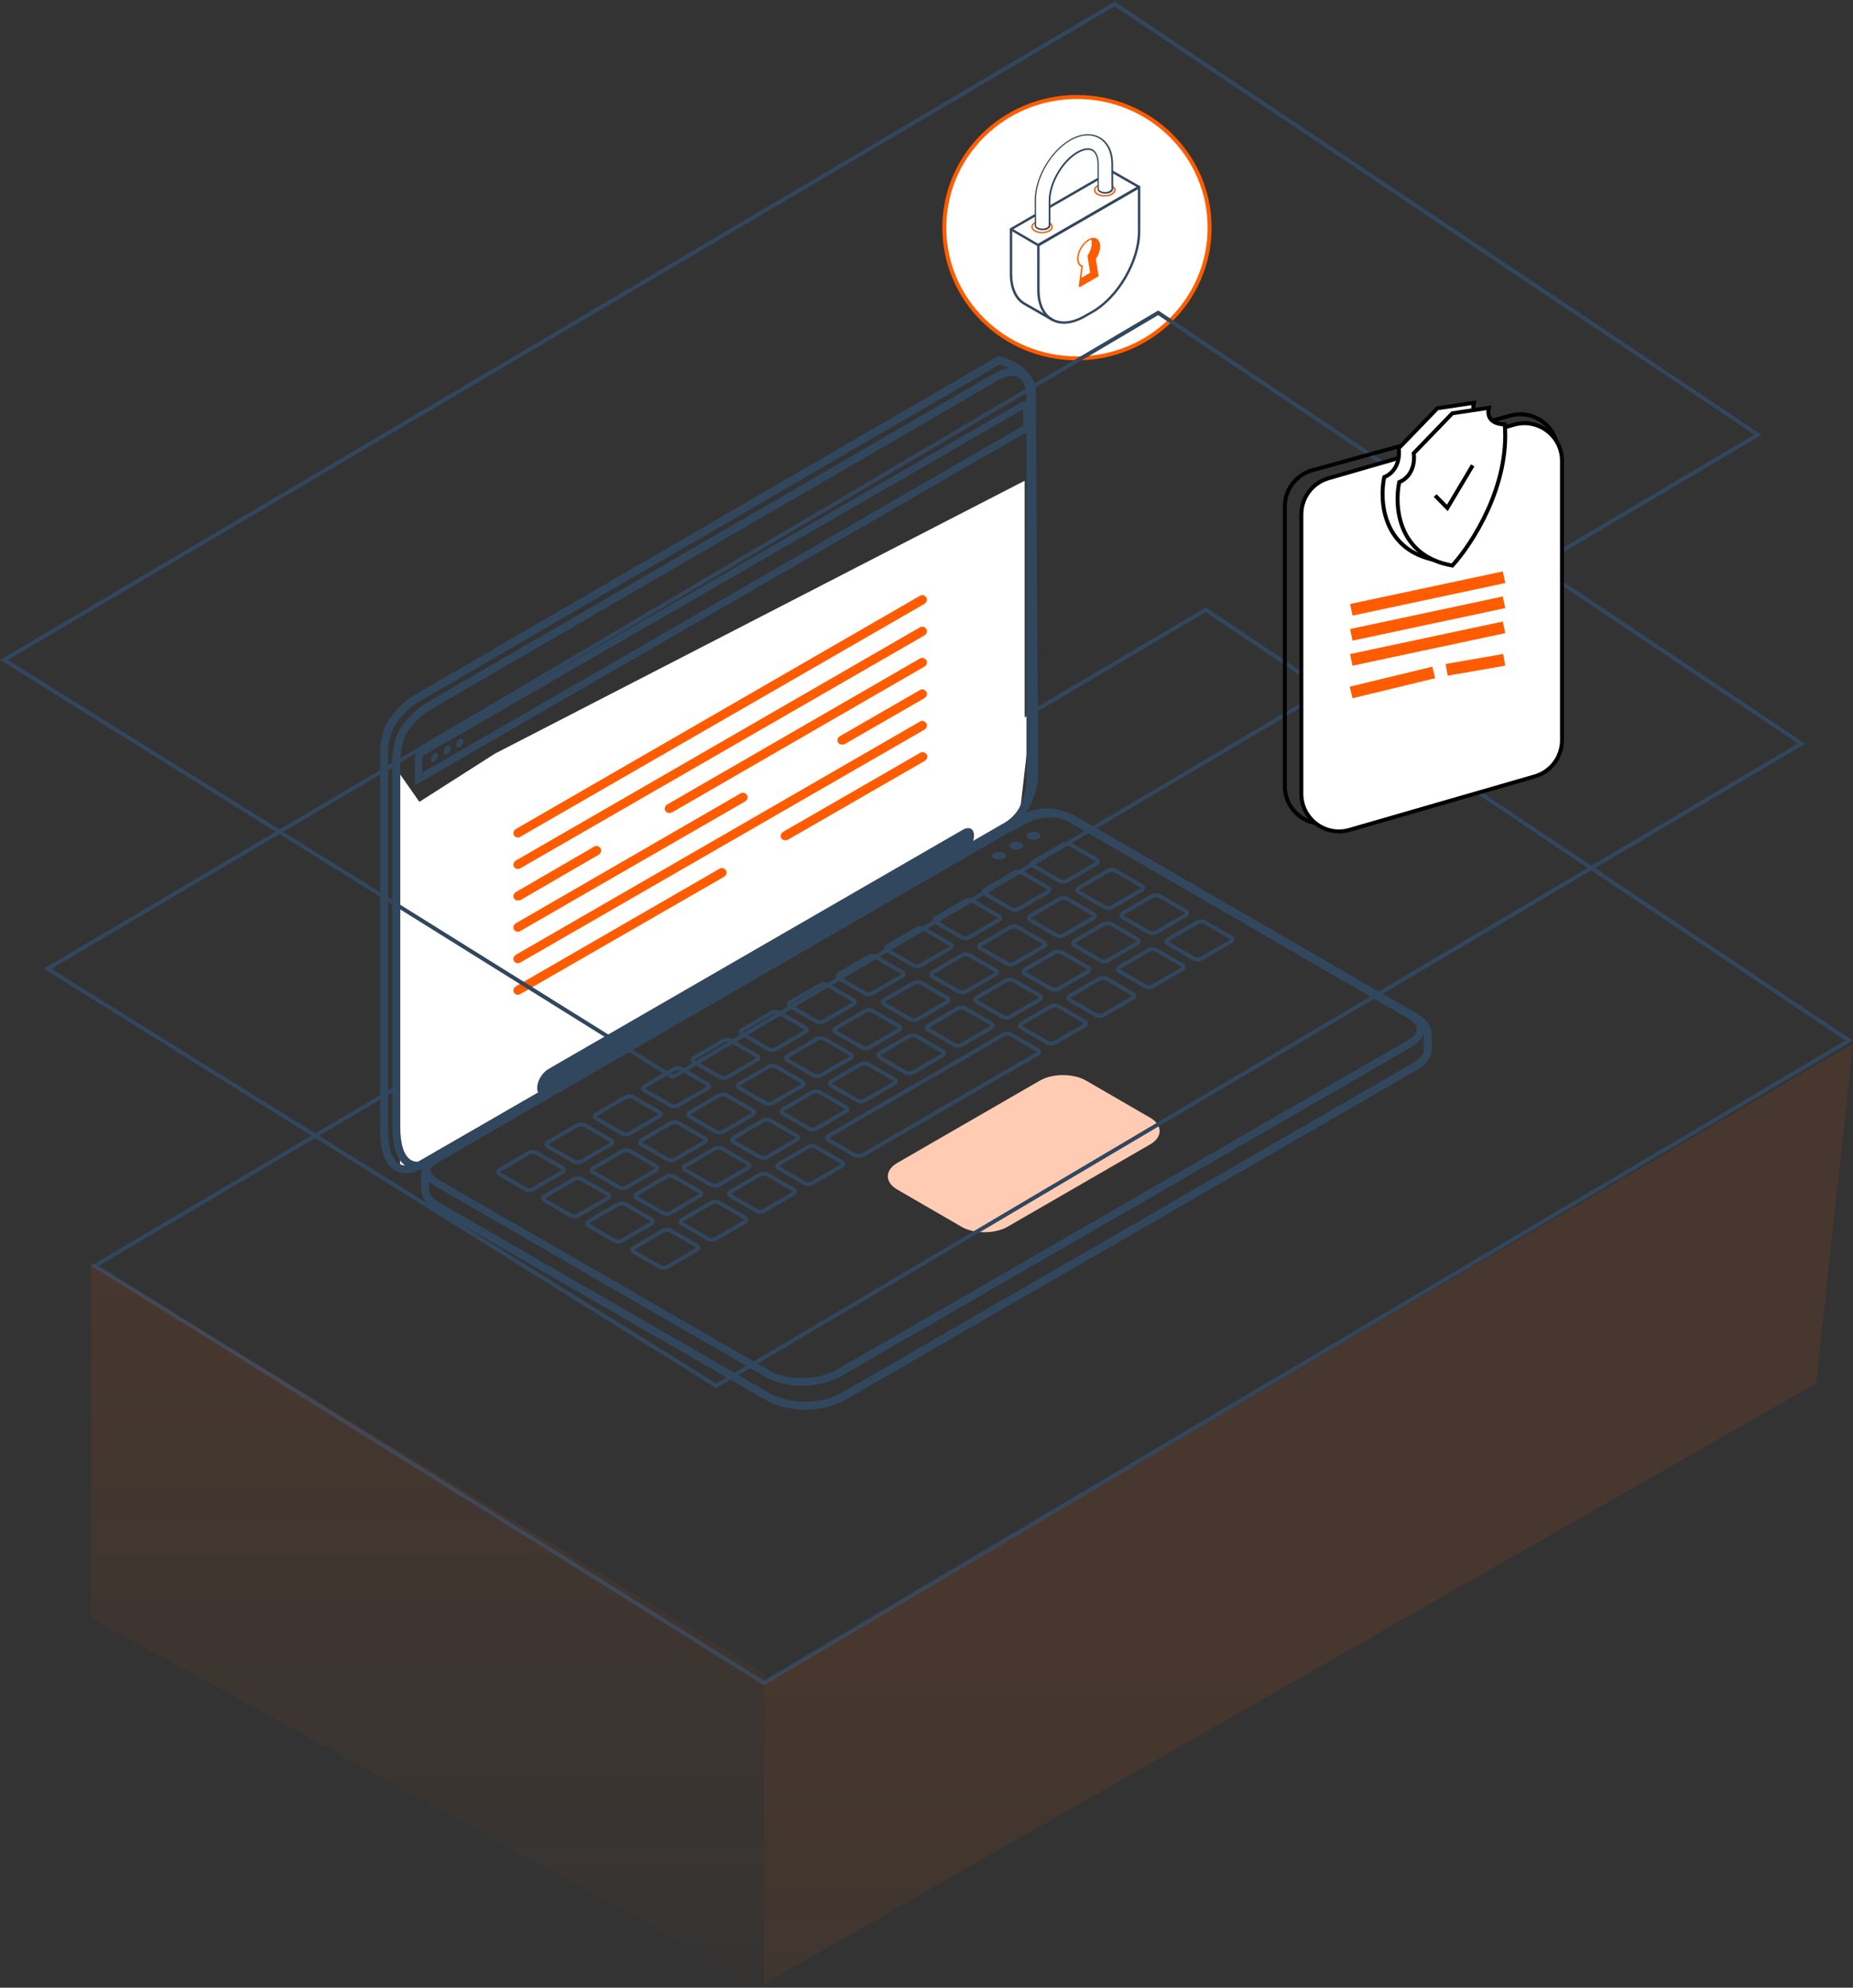 <svg width="468" height="502" viewBox="0 0 468 502" fill="none" xmlns="http://www.w3.org/2000/svg">
<rect x="0" y="0" width="468" height="502" fill="#333333" stroke="none"/>
<path d="M24 319.666L304.517 154L467 262.796L192.903 425L24 319.666Z" stroke="#31475E"/>
<path opacity="0.1" d="M23 408.604V319L193 422.58V502L23 408.604Z" fill="url(#paint0_linear_88_12)"/>
<path opacity="0.1" d="M193 501V425L468 263.5L458.666 349.396L193 501Z" fill="url(#paint1_linear_88_12)"/>
<path d="M100.243 279.555V194.401L105.92 202.511L124.979 190.346L258.792 121.412V190.346L100.243 279.555Z" fill="white"/>
<path d="M101.055 296V232.519L260.414 180.615L257.5 206L101.055 296Z" fill="white"/>
<path d="M252.276 91L105.051 176.468C102.574 177.884 100.274 180.538 98.769 182.75C97.973 184.166 97.177 186.378 97 189.563V285.383C97 294.761 101.158 297.15 106.555 294.053L254.311 208.585C258.558 206.108 261.212 200.091 261.212 195.225L260.593 97.636C260.416 97.016 260.062 96.486 259.708 95.866C257.585 92.416 253.78 91.354 252.276 91Z" stroke="#31475E" stroke-width="2" stroke-miterlimit="10"/>
<path d="M360.57 264.855V261.316C360.659 259.724 359.597 258.131 357.562 256.981L272.094 207.523C271.563 207.169 271.032 206.903 270.59 206.638C269.705 206.284 268.82 205.93 268.112 205.753C264.75 204.957 261.831 205.753 260.061 206.461L251.567 210.885L110.536 292.283C108.501 293.433 107.439 295.026 107.351 296.619V300.246C107.351 301.839 108.324 303.431 110.448 304.581L194.058 352.801C199.278 355.809 207.683 355.721 212.903 352.713L357.474 269.279C359.509 268.129 360.57 266.537 360.659 265.032V264.855C360.57 264.944 360.57 264.944 360.57 264.855Z" stroke="#31475E" stroke-width="2" stroke-miterlimit="10"/>
<path d="M251.48 95.247L107.971 178.503C105.582 179.919 103.371 182.396 101.866 184.608C101.07 186.024 100.362 188.147 100.097 191.244V284.675C100.097 293.788 104.167 296.177 109.387 293.169L253.515 209.824C257.673 207.435 260.239 201.596 260.239 196.818V100.467C260.239 94.539 256.7 92.239 251.48 95.247Z" stroke="#31475E" stroke-width="2" stroke-miterlimit="10"/>
<path d="M104.786 198.321V191.597C104.786 190.713 105.406 189.651 106.202 189.208L257.939 101.617C259.001 100.997 260.239 101.705 260.239 102.944V108.606L259.709 108.872L104.786 198.321ZM258.381 103.386L107.087 190.713C106.821 190.89 106.644 191.243 106.644 191.509V195.136L258.381 107.545V103.386Z" fill="#31475E"/>
<path d="M108.856 191.775C108.856 191.244 109.298 190.536 109.741 190.271C110.272 190.005 110.625 190.182 110.625 190.802C110.625 191.333 110.183 192.04 109.741 192.306C109.298 192.571 108.856 192.394 108.856 191.775Z" fill="#31475E"/>
<path d="M112.042 189.917C112.042 189.386 112.484 188.678 112.927 188.413C113.457 188.147 113.811 188.324 113.811 188.944C113.811 189.475 113.457 190.182 112.927 190.448C112.484 190.713 112.042 190.536 112.042 189.917Z" fill="#31475E"/>
<path d="M115.228 188.148C115.228 187.617 115.582 186.909 116.113 186.644C116.643 186.378 116.997 186.555 116.997 187.175C116.997 187.706 116.555 188.413 116.113 188.679C115.582 188.944 115.228 188.679 115.228 188.148Z" fill="#31475E"/>
<path d="M264.489 206.021C265.286 206.021 266.082 206.109 266.79 206.286C267.586 206.552 268.382 206.817 269.002 207.083C269.444 207.26 269.886 207.525 270.329 207.79L271.302 208.41H271.39L355.708 257.249C357.036 258.045 357.832 259.018 357.832 259.903C357.832 260.876 357.036 261.938 355.531 262.734L211.227 345.991C208.926 347.318 205.829 348.025 202.556 348.025C199.371 348.025 196.362 347.318 194.239 346.079L110.806 297.948C109.479 297.152 108.682 296.178 108.682 295.205C108.682 294.232 109.479 293.17 110.983 292.374L251.66 211.152L259.977 206.817C261.039 206.552 262.631 206.021 264.489 206.021ZM264.489 204.163C262.366 204.163 260.508 204.694 259.269 205.225L250.775 209.648L110.098 290.87C105.94 293.259 105.851 297.24 110.009 299.629L193.354 347.76C195.92 349.264 199.282 349.972 202.644 349.972C206.095 349.972 209.545 349.176 212.2 347.672L356.505 264.415C360.663 262.026 360.84 258.133 356.682 255.745L271.39 206.375C270.86 206.021 270.329 205.755 269.886 205.49C269.002 205.136 268.205 204.782 267.409 204.605C266.347 204.251 265.374 204.163 264.489 204.163Z" fill="#31475E"/>
<path d="M251.04 216.815C250.332 216.461 250.332 215.753 251.04 215.399C251.748 215.045 252.81 215.045 253.517 215.399C254.225 215.753 254.225 216.461 253.517 216.815C252.81 217.168 251.748 217.168 251.04 216.815Z" fill="#31475E"/>
<path d="M255.463 214.247C254.756 213.894 254.756 213.186 255.463 212.832C256.171 212.478 257.233 212.478 257.941 212.832C258.649 213.186 258.649 213.894 257.941 214.247C257.233 214.69 256.083 214.69 255.463 214.247Z" fill="#31475E"/>
<path d="M259.798 211.771C259.09 211.417 259.09 210.709 259.798 210.355C260.506 210.001 261.567 210.001 262.275 210.355C262.983 210.709 262.983 211.417 262.275 211.771C261.656 212.125 260.506 212.125 259.798 211.771Z" fill="#31475E"/>
<path d="M142.037 294.939C142.568 295.205 142.568 295.736 142.037 296.001L134.605 300.337C134.075 300.602 133.278 300.602 132.747 300.337L126.2 296.532C125.669 296.267 125.669 295.736 126.2 295.47L133.632 291.135C134.163 290.87 134.959 290.87 135.49 291.135L142.037 294.939ZM147.7 284.145C147.169 283.88 146.373 283.88 145.842 284.145L138.41 288.481C137.879 288.746 137.879 289.277 138.41 289.542L144.957 293.347C145.488 293.612 146.284 293.612 146.815 293.347L154.247 289.012C154.778 288.746 154.778 288.215 154.247 287.95L147.7 284.145ZM159.91 277.067C159.379 276.802 158.583 276.802 158.052 277.067L150.62 281.403C150.089 281.668 150.089 282.199 150.62 282.464L157.167 286.269C157.698 286.534 158.494 286.534 159.025 286.269L166.457 281.933C166.988 281.668 166.988 281.137 166.457 280.872L159.91 277.067ZM172.119 269.989C171.589 269.724 170.792 269.724 170.261 269.989L162.829 274.324C162.299 274.59 162.299 275.121 162.829 275.386L169.377 279.191C169.907 279.456 170.704 279.456 171.235 279.191L178.667 274.855C179.198 274.59 179.198 274.059 178.667 273.794L172.119 269.989ZM184.595 262.823C184.064 262.557 183.267 262.557 182.737 262.823L175.305 267.158C174.774 267.423 174.774 267.954 175.305 268.22L181.852 272.024C182.383 272.29 183.179 272.29 183.71 272.024L191.142 267.689C191.673 267.423 191.673 266.892 191.142 266.627L184.595 262.823ZM196.804 255.744C196.273 255.479 195.477 255.479 194.946 255.744L187.514 260.08C186.983 260.345 186.983 260.876 187.514 261.141L194.062 264.946C194.592 265.211 195.389 265.211 195.92 264.946L203.352 260.611C203.882 260.345 203.882 259.814 203.352 259.549L196.804 255.744ZM209.014 248.755C208.483 248.489 207.687 248.489 207.156 248.755L199.636 253.09C199.105 253.356 199.105 253.886 199.636 254.152L206.183 257.956C206.714 258.222 207.51 258.222 208.041 257.956L215.473 253.621C216.004 253.356 216.004 252.825 215.473 252.559L209.014 248.755ZM221.224 241.677C220.693 241.411 219.897 241.411 219.366 241.677L211.934 246.012C211.403 246.277 211.403 246.808 211.934 247.074L218.481 250.878C219.012 251.144 219.808 251.144 220.339 250.878L227.771 246.543C228.302 246.277 228.302 245.747 227.771 245.481L221.224 241.677ZM233.434 234.599C232.903 234.333 232.106 234.333 231.576 234.599L224.144 238.934C223.613 239.199 223.613 239.73 224.144 239.996L230.691 243.8C231.222 244.066 232.018 244.066 232.549 243.8L239.981 239.465C240.512 239.199 240.512 238.668 239.981 238.403L233.434 234.599ZM245.643 227.52C245.112 227.255 244.316 227.255 243.785 227.52L236.353 231.856C235.822 232.121 235.822 232.652 236.353 232.918L242.901 236.722C243.431 236.987 244.228 236.987 244.759 236.722L252.191 232.387C252.721 232.121 252.721 231.59 252.191 231.325L245.643 227.52ZM258.118 220.354C257.588 220.088 256.791 220.088 256.26 220.354L248.828 224.689C248.298 224.955 248.298 225.485 248.828 225.751L255.376 229.555C255.907 229.821 256.703 229.821 257.234 229.555L264.666 225.22C265.197 224.955 265.197 224.424 264.666 224.158L258.118 220.354ZM270.328 213.276C269.797 213.01 269.001 213.01 268.47 213.276L261.038 217.611C260.507 217.877 260.507 218.407 261.038 218.673L267.585 222.477C268.116 222.743 268.913 222.743 269.443 222.477L276.875 218.142C277.406 217.877 277.406 217.346 276.875 217.08L270.328 213.276ZM146.904 297.771C146.373 297.505 145.576 297.505 145.046 297.771L137.614 302.106C137.083 302.371 137.083 302.902 137.614 303.168L144.161 306.972C144.692 307.238 145.488 307.238 146.019 306.972L153.451 302.637C153.982 302.371 153.982 301.841 153.451 301.575L146.904 297.771ZM159.113 290.693C158.582 290.427 157.786 290.427 157.255 290.693L149.823 295.028C149.292 295.293 149.292 295.824 149.823 296.09L156.371 299.894C156.901 300.16 157.698 300.16 158.229 299.894L165.661 295.559C166.191 295.293 166.191 294.762 165.661 294.497L159.113 290.693ZM171.323 283.614C170.792 283.349 169.996 283.349 169.465 283.614L162.033 287.95C161.502 288.215 161.502 288.746 162.033 289.012L168.58 292.816C169.111 293.081 169.907 293.081 170.438 292.816L177.87 288.481C178.401 288.215 178.401 287.684 177.87 287.419L171.323 283.614ZM183.533 276.625C183.002 276.359 182.206 276.359 181.675 276.625L174.243 280.96C173.712 281.226 173.712 281.756 174.243 282.022L180.79 285.826C181.321 286.092 182.117 286.092 182.648 285.826L190.08 281.491C190.611 281.226 190.611 280.695 190.08 280.429L183.533 276.625ZM196.008 269.37C195.477 269.104 194.681 269.104 194.15 269.37L186.718 273.705C186.187 273.971 186.187 274.501 186.718 274.767L193.265 278.571C193.796 278.837 194.592 278.837 195.123 278.571L202.555 274.236C203.086 273.971 203.086 273.44 202.555 273.174L196.008 269.37ZM208.218 262.38C207.687 262.115 206.891 262.115 206.36 262.38L198.928 266.715C198.397 266.981 198.397 267.512 198.928 267.777L205.475 271.582C206.006 271.847 206.802 271.847 207.333 271.582L214.765 267.246C215.296 266.981 215.296 266.45 214.765 266.185L208.218 262.38ZM220.428 255.302C219.897 255.037 219.1 255.037 218.57 255.302L211.137 259.637C210.607 259.903 210.607 260.434 211.137 260.699L217.685 264.504C218.216 264.769 219.012 264.769 219.543 264.504L226.975 260.168C227.506 259.903 227.506 259.372 226.975 259.106L220.428 255.302ZM232.637 248.224C232.106 247.958 231.31 247.958 230.779 248.224L223.347 252.559C222.816 252.825 222.816 253.356 223.347 253.621L229.894 257.425C230.425 257.691 231.222 257.691 231.752 257.425L239.184 253.09C239.715 252.825 239.715 252.294 239.184 252.028L232.637 248.224ZM244.847 241.234C244.316 240.969 243.52 240.969 242.989 241.234L235.557 245.57C235.026 245.835 235.026 246.366 235.557 246.631L242.104 250.436C242.635 250.701 243.431 250.701 243.962 250.436L251.394 246.1C251.925 245.835 251.925 245.304 251.394 245.039L244.847 241.234ZM257.057 234.156C256.526 233.891 255.73 233.891 255.199 234.156L247.767 238.492C247.236 238.757 247.236 239.288 247.767 239.553L254.314 243.358C254.845 243.623 255.641 243.623 256.172 243.358L263.604 239.022C264.135 238.757 264.135 238.226 263.604 237.961L257.057 234.156ZM269.532 226.99C269.001 226.724 268.205 226.724 267.674 226.99L260.242 231.325C259.711 231.59 259.711 232.121 260.242 232.387L266.789 236.191C267.32 236.457 268.116 236.457 268.647 236.191L276.079 231.856C276.61 231.59 276.61 231.059 276.079 230.794L269.532 226.99ZM281.742 219.911C281.211 219.646 280.415 219.646 279.884 219.911L272.452 224.247C271.921 224.512 271.921 225.043 272.452 225.309L278.999 229.113C279.53 229.378 280.326 229.378 280.857 229.113L288.289 224.778C288.82 224.512 288.82 223.981 288.289 223.716L281.742 219.911ZM157.963 304.141C157.432 303.876 156.636 303.876 156.105 304.141L148.673 308.476C148.142 308.742 148.142 309.273 148.673 309.538L155.22 313.343C155.751 313.608 156.548 313.608 157.078 313.343L164.51 309.007C165.041 308.742 165.041 308.211 164.51 307.945L157.963 304.141ZM170.173 297.151C169.642 296.886 168.846 296.886 168.315 297.151L160.883 301.487C160.352 301.752 160.352 302.283 160.883 302.548L167.43 306.353C167.961 306.618 168.757 306.618 169.288 306.353L176.72 302.018C177.251 301.752 177.251 301.221 176.72 300.956L170.173 297.151ZM182.383 290.073C181.852 289.808 181.056 289.808 180.525 290.073L173.093 294.409C172.562 294.674 172.562 295.205 173.093 295.47L179.64 299.275C180.171 299.54 180.967 299.54 181.498 299.275L188.93 294.939C189.461 294.674 189.461 294.143 188.93 293.878L182.383 290.073ZM194.592 282.995C194.062 282.73 193.265 282.73 192.734 282.995L185.302 287.33C184.772 287.596 184.772 288.127 185.302 288.392L191.85 292.197C192.38 292.462 193.177 292.462 193.708 292.197L201.14 287.861C201.671 287.596 201.671 287.065 201.14 286.8L194.592 282.995ZM207.068 275.829C206.537 275.563 205.74 275.563 205.21 275.829L197.778 280.164C197.247 280.429 197.247 280.96 197.778 281.226L204.325 285.03C204.856 285.295 205.652 285.295 206.183 285.03L213.615 280.695C214.146 280.429 214.146 279.898 213.615 279.633L207.068 275.829ZM219.277 268.75C218.746 268.485 217.95 268.485 217.419 268.75L209.987 273.086C209.456 273.351 209.456 273.882 209.987 274.147L216.535 277.952C217.065 278.217 217.862 278.217 218.393 277.952L225.825 273.617C226.355 273.351 226.355 272.82 225.825 272.555L219.277 268.75ZM231.487 261.672C230.956 261.407 230.16 261.407 229.629 261.672L222.197 266.008C221.666 266.273 221.666 266.804 222.197 267.069L228.744 270.874C229.275 271.139 230.071 271.139 230.602 270.874L238.034 266.539C238.565 266.273 238.565 265.742 238.034 265.477L231.487 261.672ZM243.785 254.683C243.254 254.417 242.37 254.417 241.927 254.683L234.495 259.018C233.964 259.283 233.964 259.814 234.495 260.08L241.043 263.884C241.573 264.15 242.37 264.15 242.901 263.884L250.333 259.549C250.863 259.283 250.863 258.753 250.333 258.487L243.785 254.683ZM255.995 247.605C255.464 247.339 254.668 247.339 254.137 247.605L246.705 251.94C246.174 252.205 246.174 252.736 246.705 253.002L253.252 256.806C253.783 257.072 254.579 257.072 255.11 256.806L262.542 252.471C263.073 252.205 263.073 251.674 262.542 251.409L255.995 247.605ZM268.205 240.526C267.674 240.261 266.878 240.261 266.347 240.526L258.915 244.862C258.384 245.127 258.384 245.658 258.915 245.924L265.462 249.728C265.993 249.993 266.789 249.993 267.32 249.728L274.752 245.393C275.283 245.127 275.283 244.596 274.752 244.331L268.205 240.526ZM280.68 233.36C280.149 233.094 279.353 233.094 278.822 233.36L271.39 237.695C270.859 237.961 270.859 238.491 271.39 238.757L277.937 242.561C278.468 242.827 279.264 242.827 279.795 242.561L287.227 238.226C287.758 237.961 287.758 237.43 287.227 237.164L280.68 233.36ZM292.89 226.282C292.359 226.016 291.563 226.016 291.032 226.282L283.6 230.617C283.069 230.883 283.069 231.413 283.6 231.679L290.147 235.483C290.678 235.749 291.474 235.749 292.005 235.483L299.437 231.148C299.968 230.883 299.968 230.352 299.437 230.086L292.89 226.282ZM169.377 310.777C168.846 310.511 168.049 310.511 167.519 310.777L160.087 315.112C159.556 315.377 159.556 315.908 160.087 316.174L166.634 319.978C167.165 320.244 167.961 320.244 168.492 319.978L175.924 315.643C176.455 315.378 176.455 314.847 175.924 314.581L169.377 310.777ZM181.586 303.699C181.056 303.433 180.259 303.433 179.728 303.699L172.296 308.034C171.766 308.299 171.766 308.83 172.296 309.096L178.844 312.9C179.374 313.166 180.171 313.166 180.702 312.9L188.134 308.565C188.664 308.299 188.664 307.769 188.134 307.503L181.586 303.699ZM193.796 296.621C193.265 296.355 192.469 296.355 191.938 296.621L184.506 300.956C183.975 301.221 183.975 301.752 184.506 302.018L191.053 305.822C191.584 306.087 192.38 306.087 192.911 305.822L200.343 301.487C200.874 301.221 200.874 300.69 200.343 300.425L193.796 296.621ZM206.006 289.631C205.475 289.365 204.679 289.365 204.148 289.631L196.716 293.966C196.185 294.232 196.185 294.763 196.716 295.028L203.263 298.832C203.794 299.098 204.59 299.098 205.121 298.832L212.553 294.497C213.084 294.232 213.084 293.701 212.553 293.435L206.006 289.631ZM267.32 254.152C266.789 253.886 265.993 253.886 265.462 254.152L258.03 258.487C257.499 258.753 257.499 259.283 258.03 259.549L264.577 263.353C265.108 263.619 265.904 263.619 266.435 263.353L273.867 259.018C274.398 258.753 274.398 258.222 273.867 257.956L267.32 254.152ZM279.53 247.162C278.999 246.897 278.203 246.897 277.672 247.162L270.24 251.498C269.709 251.763 269.709 252.294 270.24 252.559L276.787 256.364C277.318 256.629 278.114 256.629 278.645 256.364L286.077 252.028C286.608 251.763 286.608 251.232 286.077 250.967L279.53 247.162ZM292.005 239.907C291.474 239.642 290.678 239.642 290.147 239.907L282.715 244.242C282.184 244.508 282.184 245.039 282.715 245.304L289.262 249.109C289.793 249.374 290.589 249.374 291.12 249.109L298.552 244.773C299.083 244.508 299.083 243.977 298.552 243.712L292.005 239.907ZM304.303 232.918C303.772 232.652 302.976 232.652 302.445 232.918L295.013 237.253C294.482 237.518 294.482 238.049 295.013 238.315L301.56 242.119C302.091 242.384 302.888 242.384 303.418 242.119L310.85 237.784C311.381 237.518 311.381 236.987 310.85 236.722L304.303 232.918ZM253.341 261.318L245.909 265.654L241.219 268.397L233.699 272.732L228.921 275.475L221.489 279.81L216.711 282.553L209.279 286.888C208.749 287.154 208.749 287.684 209.279 287.95L215.915 291.754C216.446 292.02 217.242 292.02 217.773 291.754L219.366 290.87L225.294 287.419L230.071 284.676L237.503 280.341L242.281 277.598L249.713 273.263L254.491 270.52L261.392 266.539L262.011 266.185C262.542 265.919 262.542 265.388 262.011 265.123L255.376 261.318C254.668 260.965 253.872 260.965 253.341 261.318Z" stroke="#31475E" stroke-miterlimit="10"/>
<path d="M243.164 215.839L138.496 276.269C136.903 277.154 135.665 276.534 135.665 274.765C135.665 272.995 136.903 270.96 138.496 269.987L243.164 209.558C244.756 208.673 245.995 209.204 245.995 211.062C245.995 212.831 244.756 214.955 243.164 215.839Z" fill="#31475E"/>
<path d="M254.488 309.803C251.303 311.661 245.994 311.661 242.809 309.803L226.618 300.424C223.433 298.566 223.433 295.558 226.618 293.7L262.628 272.908C265.813 271.05 271.121 271.05 274.307 272.908L290.498 282.287C293.683 284.145 293.683 287.153 290.498 289.011L254.488 309.803Z" fill="#FFCCB3"/>
<path d="M130.795 211.504C130.441 211.504 129.998 211.327 129.821 210.973C129.467 210.442 129.733 209.734 130.264 209.38L232.365 150.455C232.896 150.101 233.604 150.367 233.958 150.897C234.312 151.428 234.046 152.136 233.516 152.49L131.414 211.327C131.237 211.504 131.06 211.504 130.795 211.504Z" fill="#FF5C00"/>
<path d="M130.795 219.468C130.441 219.468 129.998 219.291 129.821 218.938C129.467 218.407 129.733 217.699 130.264 217.345L232.365 158.42C232.896 158.066 233.604 158.331 233.958 158.862C234.312 159.393 234.046 160.101 233.516 160.455L131.414 219.291C131.237 219.38 131.06 219.468 130.795 219.468Z" fill="#FF5C00"/>
<path d="M130.795 227.431C130.441 227.431 129.998 227.254 129.821 226.9C129.467 226.369 129.733 225.661 130.264 225.307L150.082 213.805C150.613 213.452 151.321 213.717 151.675 214.248C152.029 214.779 151.763 215.487 151.233 215.84L131.414 227.342C131.237 227.342 131.06 227.431 130.795 227.431Z" fill="#FF5C00"/>
<path d="M169.018 205.312C168.664 205.312 168.222 205.135 168.045 204.781C167.691 204.25 167.956 203.542 168.487 203.188L232.367 166.294C232.898 165.94 233.606 166.205 233.96 166.736C234.314 167.267 234.048 167.975 233.517 168.329L169.638 205.223C169.461 205.312 169.195 205.312 169.018 205.312Z" fill="#FF5C00"/>
<path d="M130.795 235.306C130.441 235.306 129.998 235.129 129.821 234.775C129.467 234.244 129.733 233.536 130.264 233.182L187.066 200.357C187.596 200.004 188.304 200.269 188.658 200.8C189.012 201.331 188.747 202.038 188.216 202.392L131.414 235.129C131.237 235.306 131.06 235.306 130.795 235.306Z" fill="#FF5C00"/>
<path d="M212.639 188.059C212.286 188.059 211.843 187.882 211.666 187.528C211.312 186.997 211.578 186.29 212.109 185.936L232.37 174.257C232.901 173.903 233.608 174.168 233.962 174.699C234.316 175.23 234.051 175.938 233.52 176.292L213.259 187.971C213.082 188.059 212.816 188.059 212.639 188.059Z" fill="#FF5C00"/>
<path d="M130.795 243.268C130.441 243.268 129.998 243.091 129.821 242.738C129.467 242.207 129.733 241.499 130.264 241.145L232.365 182.22C232.896 181.866 233.604 182.131 233.958 182.662C234.312 183.193 234.046 183.901 233.516 184.255L131.414 243.091C131.237 243.18 131.06 243.268 130.795 243.268Z" fill="#FF5C00"/>
<path d="M130.795 251.23C130.441 251.23 129.998 251.053 129.821 250.7C129.467 250.169 129.733 249.461 130.264 249.107L181.757 219.379C182.288 219.025 182.996 219.29 183.35 219.821C183.703 220.352 183.438 221.06 182.907 221.414L131.414 251.053C131.237 251.142 131.06 251.23 130.795 251.23Z" fill="#FF5C00"/>
<path d="M198.303 212.213C197.949 212.213 197.507 212.036 197.33 211.682C196.976 211.151 197.241 210.444 197.772 210.09L232.455 190.094C232.986 189.74 233.694 190.006 234.048 190.536C234.401 191.067 234.136 191.775 233.605 192.129L198.922 212.125C198.657 212.213 198.48 212.213 198.303 212.213Z" fill="#FF5C00"/>
<path d="M305.5 57.5C305.5 75.718 290.509 90.5 272 90.5C253.491 90.5 238.5 75.718 238.5 57.5C238.5 39.282 253.491 24.5 272 24.5C290.509 24.5 305.5 39.282 305.5 57.5Z" fill="white" stroke="#FF5C00"/>
<path d="M275.549 60.357C275.671 60.65 275.745 61.016 275.745 61.431C275.745 62.457 275.305 63.629 274.646 64.581L275.33 68.878L272.888 70.294L272.62 72.32L277.258 69.635L276.599 65.46C276.599 65.46 277.796 62.823 277.673 61.919C277.381 59.576 275.549 60.357 275.549 60.357Z" fill="#FF5C00"/>
<path d="M265.708 81.062C265.708 81.062 260.752 78.23 258.628 77.009C256.309 75.691 255.039 72.908 255.039 69.172V57.844H255.649V69.172C255.649 72.663 256.821 75.251 258.945 76.472C261.07 77.693 266.026 80.525 266.026 80.525L265.708 81.062Z" fill="#31475E"/>
<path d="M268.711 81.769C267.539 81.769 266.464 81.5 265.512 80.939C263.217 79.62 261.948 76.837 261.948 73.126V61.895C261.948 61.797 261.997 61.675 262.094 61.626L287.534 46.953C287.632 46.904 287.754 46.904 287.852 46.953C287.95 47.002 287.998 47.1 287.998 47.222V58.453C287.998 65.997 282.676 75.201 276.108 78.985L274.131 80.108C272.226 81.207 270.395 81.769 268.711 81.769ZM262.558 62.09V73.15C262.558 76.617 263.706 79.205 265.83 80.426C267.954 81.647 270.786 81.354 273.838 79.596L275.815 78.473C282.188 74.786 287.388 65.826 287.388 58.477V47.783L262.558 62.09Z" fill="#31475E"/>
<path d="M277.156 44.948L264.888 52.021L265.193 52.55L277.46 45.477L277.156 44.948Z" fill="#31475E"/>
<path d="M262.193 62.212C262.144 62.212 262.095 62.188 262.046 62.164L255.186 58.16C255.088 58.111 255.039 58.013 255.039 57.891C255.039 57.793 255.088 57.671 255.186 57.623L261.314 54.082L261.607 54.62L255.918 57.891L262.193 61.553L287.071 47.222L280.748 43.608L281.041 43.071L287.828 46.953C287.926 47.002 287.975 47.1 287.975 47.222C287.975 47.319 287.926 47.441 287.828 47.49L262.339 62.188C262.315 62.188 262.266 62.212 262.193 62.212Z" fill="#31475E"/>
<path d="M272.617 72.489C272.592 72.489 272.543 72.489 272.519 72.465C272.47 72.416 272.421 72.367 272.446 72.294L273.105 67.362C272.421 67.094 272.031 66.361 272.031 65.36C272.031 63.578 273.3 61.381 274.863 60.477C275.644 60.013 276.401 59.94 276.987 60.282C277.549 60.624 277.866 61.283 277.866 62.211C277.866 63.236 277.475 64.384 276.767 65.409L277.451 69.633C277.451 69.706 277.426 69.779 277.353 69.828L272.714 72.514C272.69 72.465 272.666 72.489 272.617 72.489ZM276.157 60.428C275.815 60.428 275.424 60.55 275.034 60.77C273.569 61.6 272.397 63.651 272.397 65.336C272.397 66.239 272.739 66.874 273.374 67.045C273.471 67.069 273.52 67.167 273.496 67.24L272.861 71.952L277.06 69.535L276.401 65.36C276.401 65.311 276.401 65.263 276.425 65.238C277.085 64.286 277.5 63.139 277.5 62.186C277.5 61.405 277.256 60.843 276.792 60.575C276.596 60.477 276.401 60.428 276.157 60.428Z" fill="#FF5C00"/>
<path d="M278.975 49.646C278.291 49.646 277.607 49.499 277.095 49.206C276.582 48.913 276.264 48.474 276.289 48.01C276.289 47.522 276.631 47.058 277.241 46.74L277.412 47.058C276.924 47.326 276.655 47.668 276.655 48.01C276.655 48.327 276.875 48.645 277.29 48.889C278.218 49.426 279.756 49.426 280.684 48.889C281.147 48.62 281.392 48.303 281.392 47.985C281.392 47.692 281.196 47.424 280.806 47.204L281.001 46.887C281.514 47.18 281.782 47.57 281.782 47.985C281.782 48.449 281.465 48.864 280.879 49.206C280.342 49.499 279.658 49.646 278.975 49.646Z" fill="#FF5C00"/>
<path d="M263.176 58.922C262.493 58.922 261.809 58.775 261.296 58.482C260.759 58.165 260.466 57.75 260.466 57.286C260.466 56.822 260.759 56.407 261.296 56.09L261.492 56.407C261.077 56.651 260.833 56.968 260.833 57.286C260.833 57.603 261.052 57.921 261.492 58.165C262.419 58.702 263.958 58.702 264.885 58.165C265.3 57.921 265.545 57.603 265.545 57.286C265.545 56.968 265.325 56.651 264.885 56.407L265.081 56.09C265.618 56.407 265.911 56.822 265.911 57.286C265.911 57.75 265.618 58.165 265.081 58.482C264.544 58.751 263.86 58.922 263.176 58.922Z" fill="#FF5C00"/>
<path d="M263.277 58.141C263.009 58.141 262.74 58.116 262.496 58.043C261.568 57.774 261.275 57.237 261.324 56.847H261.348C261.324 56.676 261.324 56.407 261.324 55.894V50.645C261.324 44.908 265.23 38.145 270.235 35.239C272.994 33.653 275.68 33.457 277.828 34.678C279.952 35.899 281.124 38.316 281.124 41.49L281.149 47.715C281.124 48.204 280.709 48.619 280.001 48.814C279.464 48.961 278.878 48.961 278.341 48.814C277.633 48.619 277.194 48.204 277.194 47.715H277.218C277.194 47.569 277.194 47.276 277.194 46.739V41.49C277.194 39.83 276.705 38.584 275.875 38.12C275.021 37.632 273.702 37.828 272.237 38.682C268.478 40.855 265.304 46.324 265.304 50.645V56.871C265.352 57.262 265.059 57.799 264.132 58.067C263.79 58.092 263.521 58.141 263.277 58.141ZM261.666 56.822V56.847C261.641 57.188 261.983 57.506 262.594 57.652C263.033 57.774 263.521 57.774 263.961 57.652C264.547 57.481 264.913 57.164 264.864 56.847V50.596C264.864 46.177 268.136 40.538 271.993 38.316C273.58 37.412 275.045 37.193 275.997 37.754C276.949 38.316 277.511 39.659 277.511 41.441C277.511 43.516 277.511 47.471 277.511 47.642C277.511 47.96 277.853 48.253 278.39 48.399C278.854 48.546 279.367 48.546 279.83 48.399C280.368 48.253 280.709 47.96 280.709 47.642L280.685 41.441C280.685 38.413 279.586 36.118 277.584 34.947C275.558 33.775 272.994 33.97 270.357 35.508C265.474 38.34 261.641 44.957 261.641 50.596H261.446H261.641C261.666 52.696 261.666 56.651 261.666 56.822Z" fill="#31475E"/>
<path d="M12 244.666L292.517 79L455 187.796L180.903 350L12 244.666Z" stroke="#31475E"/>
<path d="M1 166.666L281.517 1L444 109.796L169.903 272L1 166.666Z" stroke="#31475E"/>
<path d="M324.5 127.916C324.5 123.643 327.354 119.895 331.473 118.759L381.431 104.975C387.481 103.306 393.458 107.857 393.458 114.133V184.763C393.458 189.037 390.604 192.785 386.485 193.921L336.527 207.705C330.477 209.374 324.5 204.823 324.5 198.547V127.916Z" stroke="black"/>
<path d="M328.676 129.91C328.676 125.679 331.474 121.957 335.54 120.783L382.365 107.258C388.44 105.504 394.501 110.062 394.501 116.385V186.946C394.501 191.177 391.703 194.898 387.638 196.072L340.812 209.597C334.737 211.352 328.676 206.794 328.676 200.471V129.91Z" fill="white" stroke="black"/>
<path d="M353.263 113.204L363.021 103.113L372.256 101.721C371.419 105.201 374.579 105.955 376.263 105.897C377.518 121.485 367.958 136.168 363.021 141.561C349.22 139.195 348.326 126.541 349.604 120.51C353.228 118.979 353.553 115.001 353.263 113.204Z" fill="white" stroke="black"/>
<path d="M357.053 114.467L366.81 104.377L376.045 102.985C375.209 106.465 378.368 107.218 380.053 107.16C381.307 122.748 371.747 137.431 366.81 142.825C353.01 140.459 352.116 127.805 353.393 121.774C357.018 120.243 357.343 116.265 357.053 114.467Z" fill="white" stroke="black"/>
<path d="M362.465 125.147L365.548 128.282L371.951 117.532" stroke="black"/>
<line x1="341.288" y1="154.005" x2="379.863" y2="145.784" stroke="#FF5C00" stroke-width="3"/>
<line x1="341.288" y1="160.329" x2="379.863" y2="152.108" stroke="#FF5C00" stroke-width="3"/>
<line x1="341.288" y1="166.654" x2="379.863" y2="158.433" stroke="#FF5C00" stroke-width="3"/>
<line x1="341.248" y1="174.885" x2="362.116" y2="169.827" stroke="#FF5C00" stroke-width="3"/>
<line x1="365.371" y1="169.169" x2="379.915" y2="166.639" stroke="#FF5C00" stroke-width="3"/>
<defs>
<linearGradient id="paint0_linear_88_12" x1="108" y1="319" x2="108" y2="526.653" gradientUnits="userSpaceOnUse">
<stop stop-color="#FF5C00"/>
<stop offset="1" stop-color="#FF5C00" stop-opacity="0"/>
</linearGradient>
<linearGradient id="paint1_linear_88_12" x1="277.835" y1="419.442" x2="277.835" y2="627.891" gradientUnits="userSpaceOnUse">
<stop stop-color="#FF5C00"/>
<stop offset="1" stop-color="#FF5C00" stop-opacity="0"/>
</linearGradient>
</defs>
</svg>
